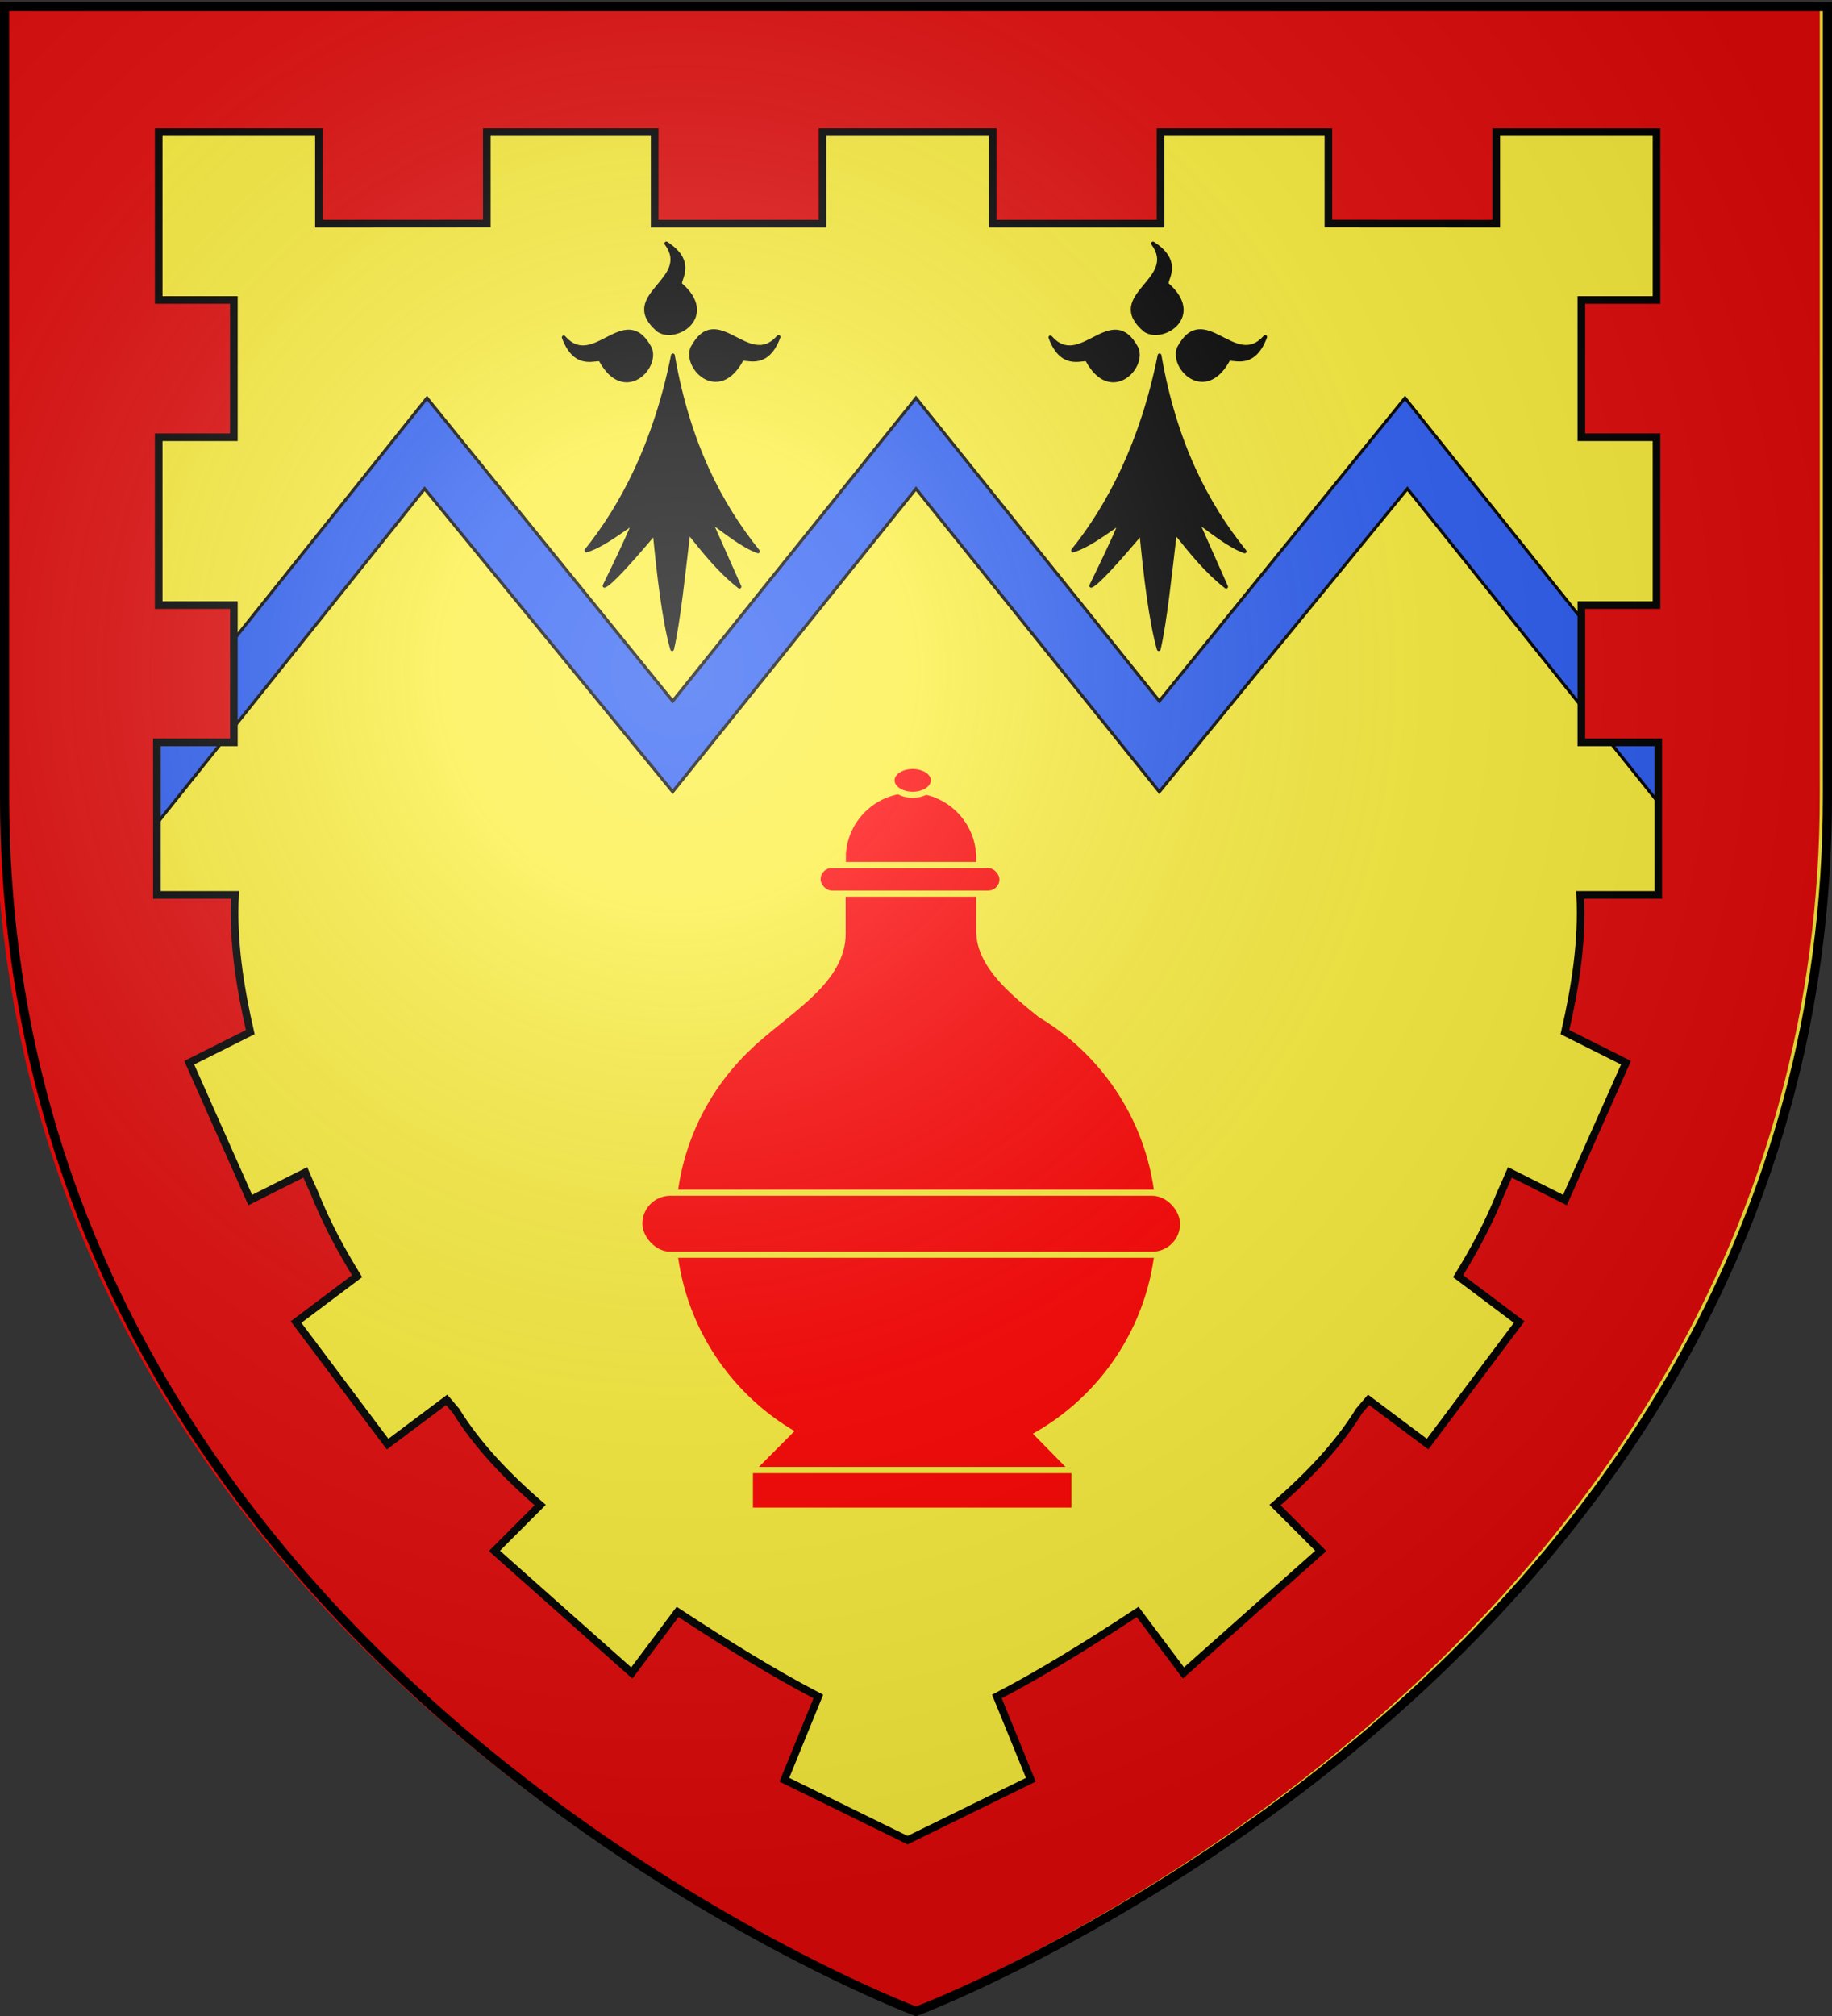 <svg xmlns="http://www.w3.org/2000/svg" xmlns:xlink="http://www.w3.org/1999/xlink" width="600" height="660" version="1.0"><rect width="100%" height="100%" fill="#333333" stroke="none"/><defs><radialGradient xlink:href="#a" id="c" cx="221.445" cy="226.331" r="300" fx="221.445" fy="226.331" gradientTransform="matrix(1.353 0 0 1.349 -77.63 -85.747)" gradientUnits="userSpaceOnUse"/><linearGradient id="a"><stop offset="0" style="stop-color:white;stop-opacity:.314"/><stop offset=".19" style="stop-color:white;stop-opacity:.251"/><stop offset=".6" style="stop-color:#6b6b6b;stop-opacity:.125"/><stop offset="1" style="stop-color:black;stop-opacity:.125"/></linearGradient></defs><g style="display:inline"><path d="M300 658.5s298.5-112.32 298.5-397.772V2.176H1.5v258.552C1.5 546.18 300 658.5 300 658.5" style="fill:#fcef3c;fill-opacity:1;fill-rule:evenodd;stroke:none"/></g><g style="display:inline"><path d="m139.844 130.313-112.5 140.625-.782 29.687L139.063 160l81.25 99.219L300 160l79.688 99.219L460.938 160l112.5 140.625-.782-29.687-112.5-140.625-80.468 99.218L300 130.313l-79.687 99.218z" style="fill:#2b5df2;stroke:#000;stroke-width:1px;stroke-linecap:butt;stroke-linejoin:miter;stroke-opacity:1"/><path d="M0 0h600v660H0z" style="fill:none;stroke:none"/><g id="b" style="display:inline"><g style="fill:#000;fill-opacity:1"><path d="M377.128 135.622c-14.101 70.111-40.388 119.752-68.944 155.439 11.87-3.562 25.215-13.69 38.117-22.55-7.89 18.385-15.78 34.445-23.671 50.668 4.71-1.748 19.66-18.122 39.965-42.146 3.183 33.027 7.487 70.222 13.917 92.616 5.119-22.358 8.906-59.364 12.969-93.342 12.241 15.194 24.13 30.565 40.692 43.598l-23.253-52.318c12.007 8.398 25.275 19.515 38.007 24.2-30.189-37.467-55.61-86.046-67.799-156.165M319.723 139.698c-1.296-4.078-19.538 8.975-29.595-18.388 23.992 27.584 48.78-29.041 68.834 8.941 6.189 15.671-20.922 42.86-39.239 9.447" style="fill:#000;fill-opacity:1;fill-rule:evenodd;stroke:#000;stroke-width:3;stroke-linecap:round;stroke-linejoin:round;stroke-miterlimit:4;stroke-opacity:1;stroke-dasharray:none" transform="translate(65.388 60.599)scale(.411)"/><path d="M431.716 139.348c1.296-4.078 19.537 8.975 29.595-18.387-23.992 27.584-48.78-29.042-68.834 8.94-6.189 15.671 20.922 42.861 39.239 9.447M383.382 79.375c-3.697-2.154 13.021-17.11-11.488-32.894 21.686 29.431-38.984 41.27-6.29 69.127 13.943 9.458 46.392-11.069 17.778-36.233" style="fill:#000;fill-opacity:1;fill-rule:evenodd;stroke:#000;stroke-width:3;stroke-linecap:round;stroke-linejoin:round;stroke-miterlimit:4;stroke-opacity:1;stroke-dasharray:none;display:inline" transform="translate(65.388 60.599)scale(.411)"/></g></g><use xlink:href="#b" width="600" height="660" transform="translate(159.375)"/><path d="M-162.836 17.538v.811h-1.499v258.455c0 285.655 298.22 398.046 298.22 398.046l.53.188.531-.188s298.22-112.391 298.22-398.046V18.35h-1.5v-.811h-594.502m51.979 42.576h52.478V90.08l54.977-.031V60.114h54.977V90.08h54.977V60.114h55.726V90.08h54.977V60.114h54.977v29.935l54.977.03V60.115h52.479v54.937h-24.615V160h24.615v54.937h-24.615v44.949h25.208v49.943h-25.583c.766 14.983-1.555 29.935-4.998 44.918l19.992 10.02-19.992 44.948-18.024-9.052c-.934 2.16-1.863 4.312-2.842 6.43q-.031.063-.063.125c-4.152 10.436-9.006 19.188-14.056 27.437l19.991 15.015-29.987 39.954-19.336-14.483c-1.013 1.212-2.038 2.4-3.061 3.59-.007.011-.024.018-.031.03-6.717 10.883-16.28 21.064-27.551 30.809l14.993 15.014-44.98 39.955-14.994-19.978c-15.99 10.483-31.604 20.177-46.106 27.687l11.12 27.25-40.358 19.79-40.358-19.79 11.12-27.25c-14.501-7.51-30.116-17.204-46.105-27.687L44.078 564.54-.903 524.584 14.09 509.57c-11.27-9.745-20.834-19.926-27.55-30.809-.008-.012-.024-.019-.032-.03-1.023-1.19-2.048-2.378-3.06-3.59l-19.337 14.483-29.987-39.954 19.992-15.015c-5.05-8.249-9.904-17-14.057-27.437q-.032-.062-.063-.125c-.979-2.118-1.907-4.27-2.842-6.43l-18.024 9.052-19.991-44.949 19.991-10.02c-3.443-14.982-5.764-29.934-4.998-44.917h-25.583v-49.943h25.208v-44.949h-24.614V160h24.614v-44.949h-24.614z" style="fill:#e20909;fill-opacity:1;fill-rule:evenodd;stroke:none" transform="translate(162.836 -16.848)"/><path d="M-110.857 60.114h52.478V90.08l54.977-.031V60.114h54.977V90.08h54.977V60.114h55.726V90.08h54.977V60.114h54.977v29.935l54.977.03V60.115h52.479v54.937h-24.615V160h24.615v54.937h-24.615v44.95h25.208v49.942h-25.583c.766 14.983-1.555 29.935-4.998 44.918l19.992 10.02-19.992 44.948-18.024-9.052c-.934 2.16-1.863 4.312-2.842 6.43q-.031.063-.063.125c-4.152 10.436-9.006 19.188-14.056 27.437l19.991 15.015-29.987 39.954-19.336-14.483c-1.013 1.212-2.038 2.4-3.061 3.59-.007.011-.024.018-.031.03-6.717 10.883-16.28 21.064-27.551 30.809l14.993 15.014-44.98 39.955-14.994-19.978c-15.99 10.483-31.604 20.177-46.106 27.687l11.12 27.25-40.358 19.79-40.358-19.79 11.12-27.25c-14.501-7.51-30.116-17.204-46.105-27.687L44.078 564.54-.903 524.584 14.09 509.57c-11.27-9.745-20.834-19.926-27.55-30.809-.008-.012-.024-.019-.032-.03-1.023-1.19-2.048-2.378-3.06-3.59l-19.337 14.483-29.987-39.954 19.992-15.015c-5.05-8.249-9.904-17-14.057-27.437q-.032-.062-.063-.125c-.979-2.118-1.907-4.27-2.842-6.43l-18.024 9.052-19.991-44.949 19.991-10.02c-3.443-14.982-5.764-29.934-4.998-44.917h-25.583v-49.943h25.208v-44.949h-24.614V160h24.614v-44.949h-24.614z" style="fill:none;stroke:#000;stroke-width:2.5;stroke-linecap:butt;stroke-linejoin:miter;stroke-miterlimit:4;stroke-opacity:1;stroke-dasharray:none;display:inline" transform="translate(162.836 -16.848)"/><g style="stroke:#fcef3c" transform="translate(0 32.813)"><path d="M298.344 225.813c-11.74 0-21.357 9.06-22.281 20.562-.168 9.044-.086 21.238-.094 26.531-.022 14.769-16.259 24.195-27.875 34.438-.788.677-1.552 1.387-2.313 2.094-.214.192-.442.37-.656.562h.063c-15.312 14.522-24.875 35.044-24.875 57.813 0 28.84 15.332 54.105 38.28 68.093l-12.5 12.563h105.282l-11.469-11.688c23.774-13.79 39.782-39.506 39.782-68.968 0-29.127-15.642-54.6-38.97-68.5-8.412-6.832-19.978-15.96-20-27.22-.015-8.373 0-17.333 0-26h-.093c-1.057-11.367-10.638-20.28-22.281-20.28z" style="color:#000;fill:red;fill-opacity:1;fill-rule:nonzero;stroke:#fcef3c;stroke-width:2;stroke-miterlimit:4;stroke-opacity:1;stroke-dasharray:none;marker:none;visibility:visible;display:inline;overflow:visible"/><rect width="178.125" height="20.313" x="209.375" y="357.656" ry="10.156" style="color:#000;fill:red;fill-opacity:1;fill-rule:nonzero;stroke:#fcef3c;stroke-width:2;stroke-miterlimit:4;stroke-opacity:1;stroke-dasharray:none;marker:none;visibility:visible;display:inline;overflow:visible"/><rect width="106.307" height="13.281" x="245.596" y="448.477" ry="0" style="color:#000;fill:red;fill-opacity:1;fill-rule:nonzero;stroke:#fcef3c;stroke-width:2;stroke-miterlimit:4;stroke-opacity:1;stroke-dasharray:none;marker:none;visibility:visible;display:inline;overflow:visible"/><path d="M305.86 222.695a6.934 4.688 0 1 1-13.868 0 6.934 4.688 0 1 1 13.867 0z" style="color:#000;fill:red;fill-opacity:1;fill-rule:nonzero;stroke:#fcef3c;stroke-width:2;stroke-miterlimit:4;stroke-opacity:1;stroke-dasharray:none;marker:none;visibility:visible;display:inline;overflow:visible"/><rect width="60.561" height="9.367" x="267.754" y="250.387" ry="4.684" style="color:#000;fill:red;fill-opacity:1;fill-rule:nonzero;stroke:#fcef3c;stroke-width:2;stroke-miterlimit:4;stroke-opacity:1;stroke-dasharray:none;marker:none;visibility:visible;display:inline;overflow:visible"/></g></g><g style="display:inline"><path d="M300 658.5s298.5-112.32 298.5-397.772V2.176H1.5v258.552C1.5 546.18 300 658.5 300 658.5" style="fill:url(#c);fill-opacity:1;fill-rule:evenodd;stroke:none"/></g><g style="display:inline"><path d="M300 658.5S1.5 546.18 1.5 260.728V2.176h597v258.552C598.5 546.18 300 658.5 300 658.5z" style="fill:none;stroke:#000;stroke-width:3;stroke-linecap:butt;stroke-linejoin:miter;stroke-miterlimit:4;stroke-opacity:1;stroke-dasharray:none"/></g></svg>